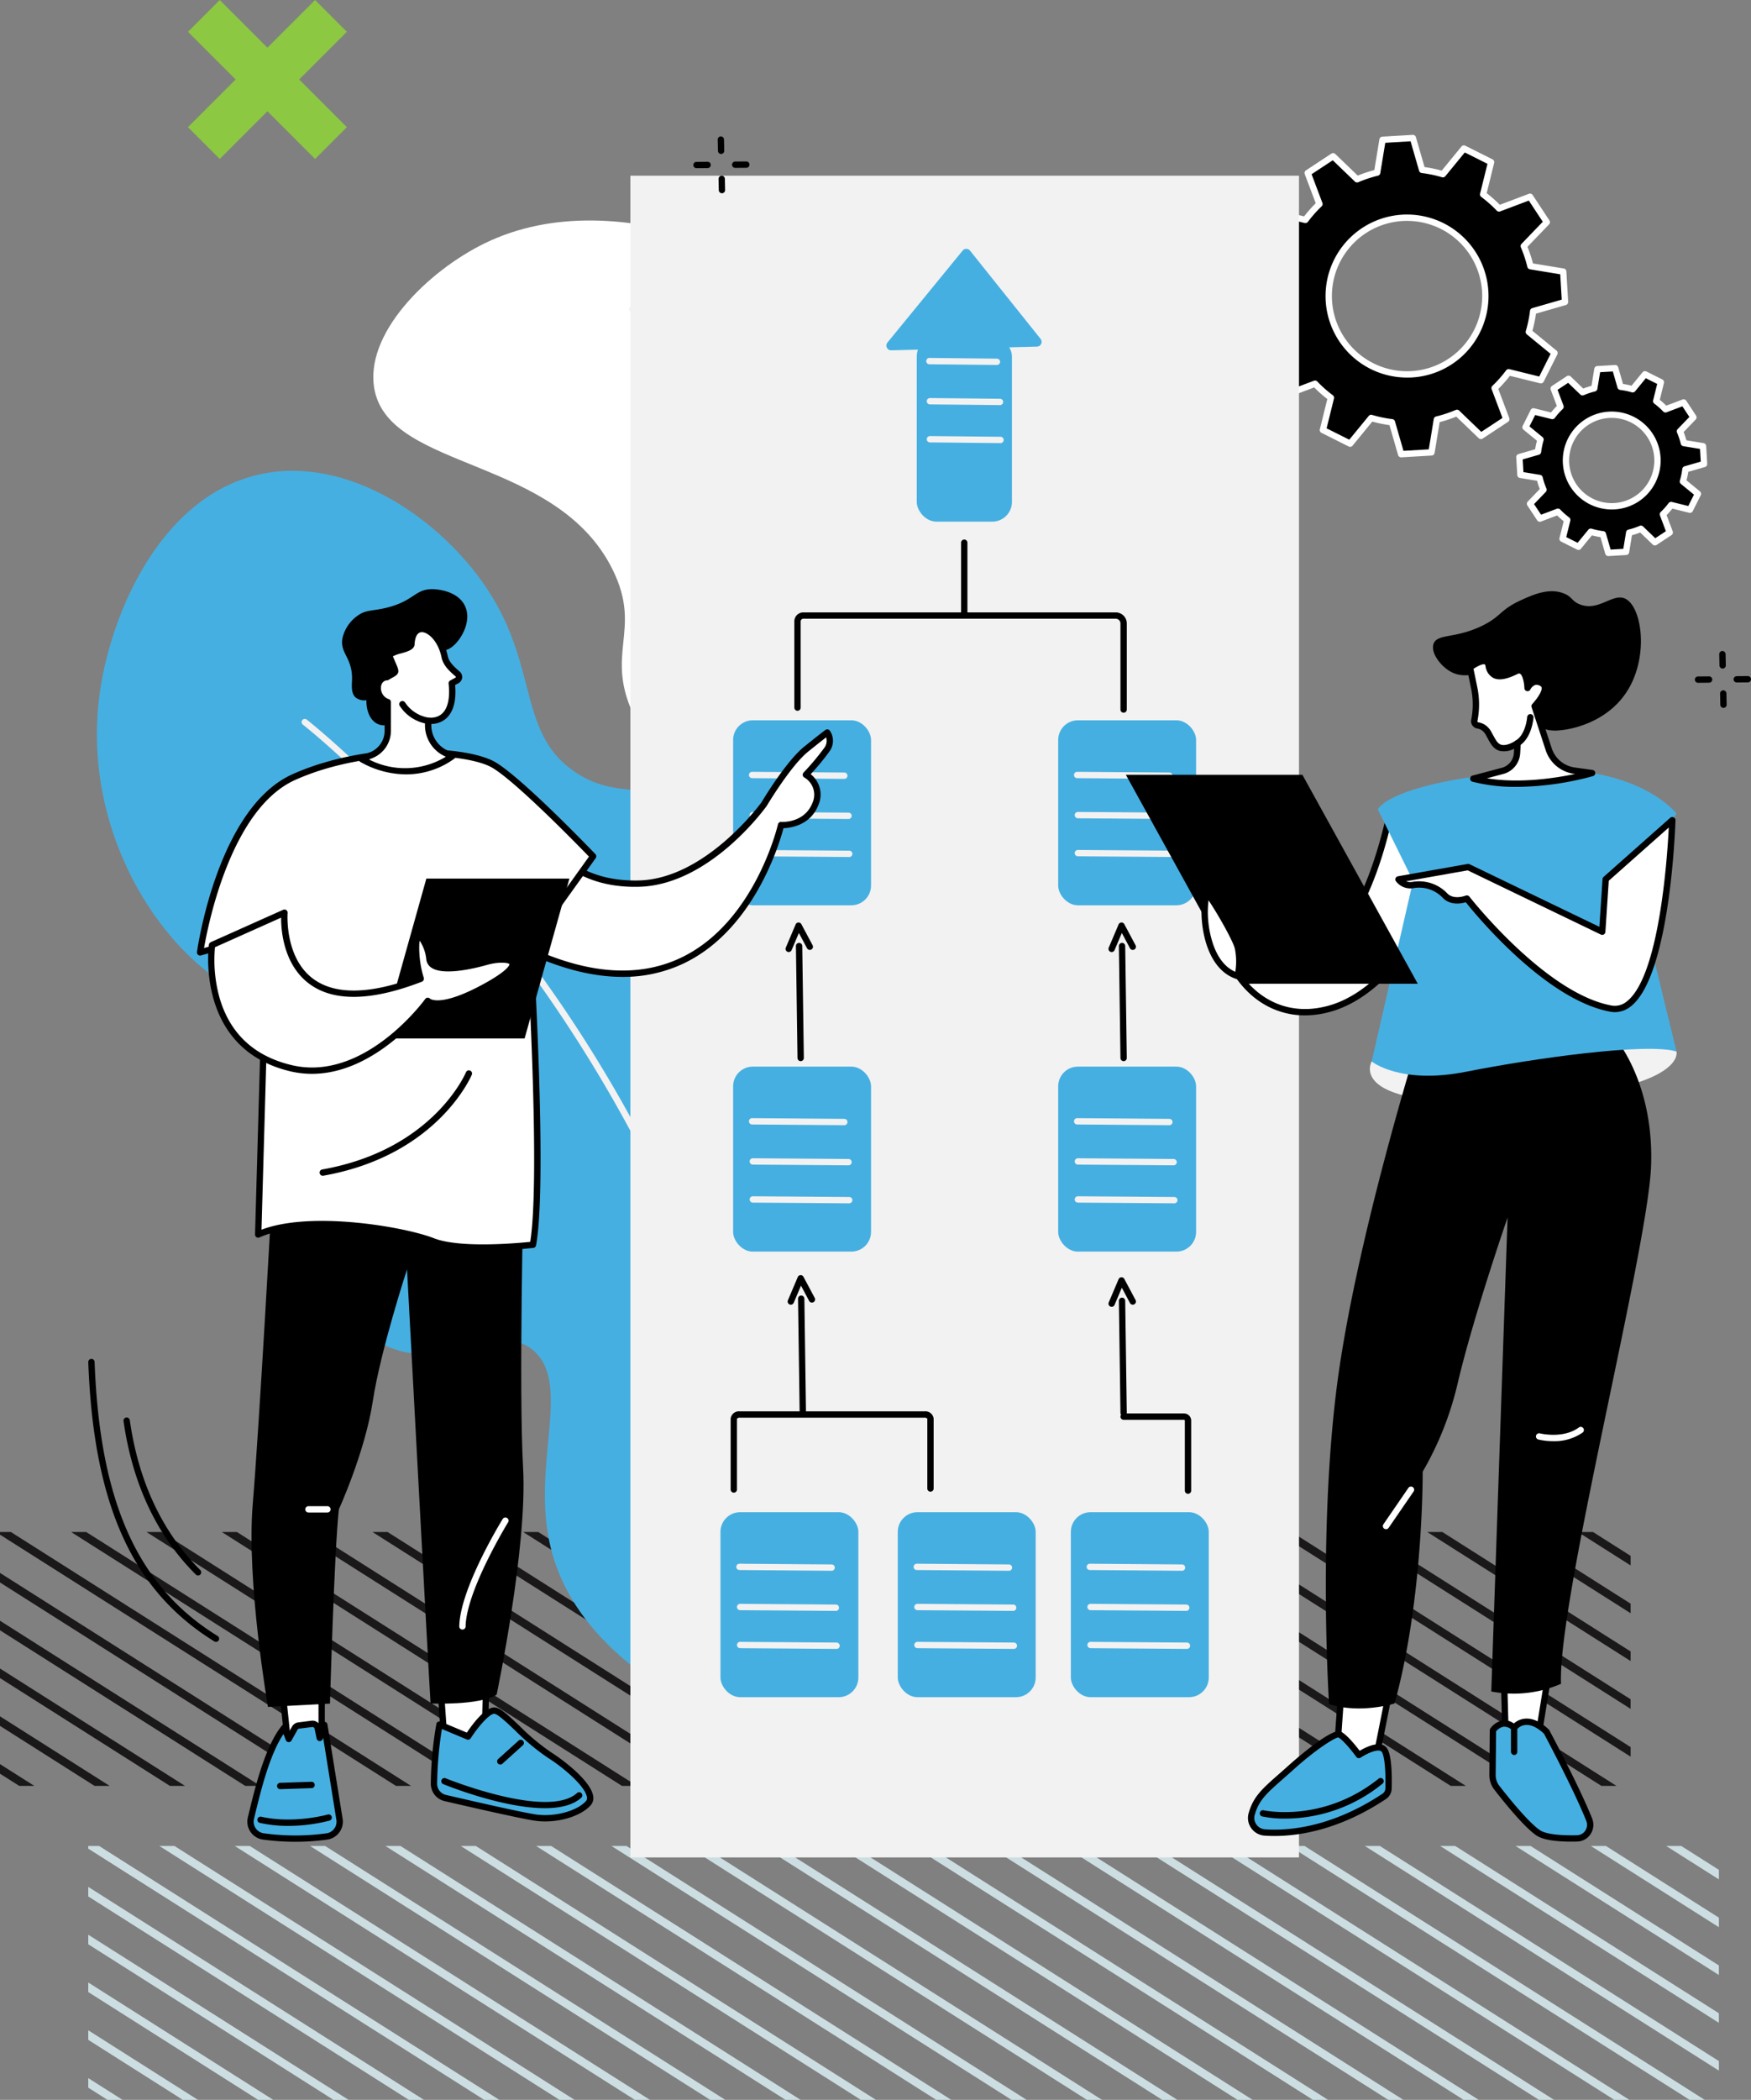 <svg xmlns="http://www.w3.org/2000/svg" width="489.662" height="586.974" viewBox="0 0 489.662 586.974">
  <rect x="0" y="0" width="489.662" height="586.974" fill="#808080" stroke="none"/>
  <g id="Group_752" data-name="Group 752" transform="translate(-235.316 -4703.979)">
    <g id="Group_42" data-name="Group 42" transform="translate(924.316 2254.182)">
      <path id="Path_229" data-name="Path 229" d="M300.308,2878.032h-4.214l14.74,9.348v-2.673Z" transform="translate(-543.834)" fill="#1a1818"/>
      <path id="Path_230" data-name="Path 230" d="M253.274,2878.032H249.06l35.808,22.71v-2.672Z" transform="translate(-517.868)" fill="#1a1818"/>
      <path id="Path_231" data-name="Path 231" d="M206.239,2878.032h-4.214L258.9,2914.1v-2.672Z" transform="translate(-491.902)" fill="#1a1818"/>
      <path id="Path_232" data-name="Path 232" d="M159.2,2878.032h-4.214l77.945,49.435v-2.672Z" transform="translate(-465.936)" fill="#1a1818"/>
      <path id="Path_233" data-name="Path 233" d="M112.17,2878.032h-4.214l99.014,62.8v-2.672Z" transform="translate(-439.97)" fill="#1a1818"/>
      <path id="Path_234" data-name="Path 234" d="M65.136,2878.032H60.922L172.826,2949h4.214Z" transform="translate(-414.004)" fill="#1a1818"/>
      <path id="Path_235" data-name="Path 235" d="M18.1,2878.032H13.888L125.791,2949H130Z" transform="translate(-388.038)" fill="#1a1818"/>
      <path id="Path_236" data-name="Path 236" d="M-28.933,2878.032h-4.214L78.756,2949H82.97Z" transform="translate(-362.072)" fill="#1a1818"/>
      <path id="Path_237" data-name="Path 237" d="M-75.968,2878.032h-4.214L31.722,2949h4.214Z" transform="translate(-336.106)" fill="#1a1818"/>
      <path id="Path_238" data-name="Path 238" d="M-123,2878.032h-4.214L-15.313,2949H-11.1Z" transform="translate(-310.14)" fill="#1a1818"/>
      <path id="Path_239" data-name="Path 239" d="M-170.037,2878.032h-4.214L-62.347,2949h4.214Z" transform="translate(-284.174)" fill="#1a1818"/>
      <path id="Path_240" data-name="Path 240" d="M-217.071,2878.032h-4.214l111.9,70.973h4.214Z" transform="translate(-258.208)" fill="#1a1818"/>
      <path id="Path_241" data-name="Path 241" d="M-264.106,2878.032h-4.214l111.9,70.973h4.214Z" transform="translate(-232.242)" fill="#1a1818"/>
      <path id="Path_242" data-name="Path 242" d="M-311.14,2878.032h-4.213L-203.45,2949h4.213Z" transform="translate(-206.276)" fill="#1a1818"/>
      <path id="Path_243" data-name="Path 243" d="M-358.174,2878.032h-4.214l111.9,70.973h4.214Z" transform="translate(-180.31)" fill="#1a1818"/>
      <path id="Path_244" data-name="Path 244" d="M-405.209,2878.032h-4.214l111.9,70.973h4.214Z" transform="translate(-154.344)" fill="#1a1818"/>
      <path id="Path_245" data-name="Path 245" d="M-452.244,2878.032h-4.214l111.9,70.973h4.214Z" transform="translate(-128.378)" fill="#1a1818"/>
      <path id="Path_246" data-name="Path 246" d="M-499.278,2878.032h-4.214l111.9,70.973h4.214Z" transform="translate(-102.413)" fill="#1a1818"/>
      <path id="Path_247" data-name="Path 247" d="M-546.312,2878.032h-4.214l111.9,70.973h4.214Z" transform="translate(-76.446)" fill="#1a1818"/>
      <path id="Path_248" data-name="Path 248" d="M-593.347,2878.032h-4.214l111.9,70.973h4.214Z" transform="translate(-50.48)" fill="#1a1818"/>
      <path id="Path_249" data-name="Path 249" d="M-640.381,2878.032H-644.6l111.9,70.973h4.214Z" transform="translate(-24.514)" fill="#1a1818"/>
      <path id="Path_250" data-name="Path 250" d="M-685.964,2878.032H-689v.747L-578.275,2949h4.214Z" fill="#1a1818"/>
      <path id="Path_251" data-name="Path 251" d="M-689,2903.564v2.672l89.657,56.863h4.214Z" transform="translate(0 -14.096)" fill="#1a1818"/>
      <path id="Path_252" data-name="Path 252" d="M-689,2933.4v2.672l68.589,43.5h4.214Z" transform="translate(0 -30.564)" fill="#1a1818"/>
      <path id="Path_253" data-name="Path 253" d="M-689,2963.226v2.672l47.52,30.139h4.214Z" transform="translate(0 -47.033)" fill="#1a1818"/>
      <path id="Path_254" data-name="Path 254" d="M-689,2993.057v2.672l26.452,16.777h4.214Z" transform="translate(0 -63.501)" fill="#1a1818"/>
      <path id="Path_255" data-name="Path 255" d="M-689,3022.887v2.673l5.383,3.414h4.214Z" transform="translate(0 -79.969)" fill="#1a1818"/>
    </g>
    <g id="Group_305" data-name="Group 305" transform="translate(949 2341.947)">
      <path id="Path_229-2" data-name="Path 229" d="M300.308,2878.032h-4.214l14.74,9.348v-2.673Z" transform="translate(-543.834)" fill="#ccdee1"/>
      <path id="Path_230-2" data-name="Path 230" d="M253.274,2878.032H249.06l35.808,22.71v-2.672Z" transform="translate(-517.868)" fill="#ccdee1"/>
      <path id="Path_231-2" data-name="Path 231" d="M206.239,2878.032h-4.214L258.9,2914.1v-2.672Z" transform="translate(-491.902)" fill="#ccdee1"/>
      <path id="Path_232-2" data-name="Path 232" d="M159.2,2878.032h-4.214l77.945,49.435v-2.672Z" transform="translate(-465.936)" fill="#ccdee1"/>
      <path id="Path_233-2" data-name="Path 233" d="M112.17,2878.032h-4.214l99.014,62.8v-2.672Z" transform="translate(-439.97)" fill="#ccdee1"/>
      <path id="Path_234-2" data-name="Path 234" d="M65.136,2878.032H60.922L172.826,2949h4.214Z" transform="translate(-414.004)" fill="#ccdee1"/>
      <path id="Path_235-2" data-name="Path 235" d="M18.1,2878.032H13.888L125.791,2949H130Z" transform="translate(-388.038)" fill="#ccdee1"/>
      <path id="Path_236-2" data-name="Path 236" d="M-28.933,2878.032h-4.214L78.756,2949H82.97Z" transform="translate(-362.072)" fill="#ccdee1"/>
      <path id="Path_237-2" data-name="Path 237" d="M-75.968,2878.032h-4.214L31.722,2949h4.214Z" transform="translate(-336.106)" fill="#ccdee1"/>
      <path id="Path_238-2" data-name="Path 238" d="M-123,2878.032h-4.214L-15.313,2949H-11.1Z" transform="translate(-310.14)" fill="#ccdee1"/>
      <path id="Path_239-2" data-name="Path 239" d="M-170.037,2878.032h-4.214L-62.347,2949h4.214Z" transform="translate(-284.174)" fill="#ccdee1"/>
      <path id="Path_240-2" data-name="Path 240" d="M-217.071,2878.032h-4.214l111.9,70.973h4.214Z" transform="translate(-258.208)" fill="#ccdee1"/>
      <path id="Path_241-2" data-name="Path 241" d="M-264.106,2878.032h-4.214l111.9,70.973h4.214Z" transform="translate(-232.242)" fill="#ccdee1"/>
      <path id="Path_242-2" data-name="Path 242" d="M-311.14,2878.032h-4.213L-203.45,2949h4.213Z" transform="translate(-206.276)" fill="#ccdee1"/>
      <path id="Path_243-2" data-name="Path 243" d="M-358.174,2878.032h-4.214l111.9,70.973h4.214Z" transform="translate(-180.31)" fill="#ccdee1"/>
      <path id="Path_244-2" data-name="Path 244" d="M-405.209,2878.032h-4.214l111.9,70.973h4.214Z" transform="translate(-154.344)" fill="#ccdee1"/>
      <path id="Path_245-2" data-name="Path 245" d="M-452.244,2878.032h-4.214l111.9,70.973h4.214Z" transform="translate(-128.378)" fill="#ccdee1"/>
      <path id="Path_246-2" data-name="Path 246" d="M-499.278,2878.032h-4.214l111.9,70.973h4.214Z" transform="translate(-102.413)" fill="#ccdee1"/>
      <path id="Path_247-2" data-name="Path 247" d="M-546.312,2878.032h-4.214l111.9,70.973h4.214Z" transform="translate(-76.446)" fill="#ccdee1"/>
      <path id="Path_248-2" data-name="Path 248" d="M-593.347,2878.032h-4.214l111.9,70.973h4.214Z" transform="translate(-50.48)" fill="#ccdee1"/>
      <path id="Path_249-2" data-name="Path 249" d="M-640.381,2878.032H-644.6l111.9,70.973h4.214Z" transform="translate(-24.514)" fill="#ccdee1"/>
      <path id="Path_250-2" data-name="Path 250" d="M-685.964,2878.032H-689v.747L-578.275,2949h4.214Z" fill="#ccdee1"/>
      <path id="Path_251-2" data-name="Path 251" d="M-689,2903.564v2.672l89.657,56.863h4.214Z" transform="translate(0 -14.096)" fill="#ccdee1"/>
      <path id="Path_252-2" data-name="Path 252" d="M-689,2933.4v2.672l68.589,43.5h4.214Z" transform="translate(0 -30.564)" fill="#ccdee1"/>
      <path id="Path_253-2" data-name="Path 253" d="M-689,2963.226v2.672l47.52,30.139h4.214Z" transform="translate(0 -47.033)" fill="#ccdee1"/>
      <path id="Path_254-2" data-name="Path 254" d="M-689,2993.057v2.672l26.452,16.777h4.214Z" transform="translate(0 -63.501)" fill="#ccdee1"/>
      <path id="Path_255-2" data-name="Path 255" d="M-689,3022.887v2.673l5.383,3.414h4.214Z" transform="translate(0 -79.969)" fill="#ccdee1"/>
    </g>
    <g id="Group_508" data-name="Group 508" transform="translate(287.879 4703.979)">
      <rect id="Rectangle_16" data-name="Rectangle 16" width="12.569" height="50.275" transform="translate(35.55 0) rotate(45)" fill="#8cc841"/>
      <rect id="Rectangle_17" data-name="Rectangle 17" width="12.569" height="50.275" transform="translate(44.437 35.55) rotate(135)" fill="#8cc841"/>
    </g>
    <g id="Bottleneck_analysis" data-name="Bottleneck analysis" transform="translate(-1090.5 4532.82)">
      <g id="Group_702" data-name="Group 702" transform="translate(1352.909 232.795)">
        <g id="Group_700" data-name="Group 700" transform="translate(0 69.969)">
          <path id="Path_1934" data-name="Path 1934" d="M1545.237,724.028c5.117-9.11,38.747-69.923,35.279-109.863-.483-5.557-1.232-14.186-6.629-21.953-10.78-15.514-26.082-7.408-34.822-18.893-11.525-15.147,8.894-37.386.487-76.5-2.016-9.381-5.156-23.989-16.337-33.111-12.483-10.185-22.142-3.05-34.764-11.45-15.738-10.474-10.58-28.131-23.338-49.083-13.44-22.072-43.778-42.9-70.941-32.442-23.685,9.118-35.976,38.563-38.839,59.737-4.231,31.284,10,60.121,27.645,75.473,25.357,22.069,56.428,15.124,57.989,28.011,1.453,12-25.423,18.531-28.052,40.015-1.835,15,8.806,31.955,21.719,38.211,17.9,8.671,32.122-7.1,42.124,1.753,10.488,9.282-.293,30.924,4.323,53.2C1484.886,685.513,1499.713,706.962,1545.237,724.028Z" transform="translate(-1354.581 -367.95)" fill="#46afe1"/>
          <path id="Path_1935" data-name="Path 1935" d="M1587.188,764.913a.885.885,0,0,1-.885-.882c-.331-89.286-36.855-159.85-67.439-203.325-33.14-47.109-66.6-73.415-66.939-73.674a.885.885,0,1,1,1.087-1.4c.337.262,34.009,26.73,67.3,74.053a385.267,385.267,0,0,1,46.385,87.536,338.782,338.782,0,0,1,21.375,116.8.886.886,0,0,1-.883.888Z" transform="translate(-1394.325 -416.091)" fill="#f2f2f2"/>
        </g>
        <g id="Group_701" data-name="Group 701" transform="translate(77.303)">
          <path id="Path_1936" data-name="Path 1936" d="M1633.46,692.343c71.975-98.134,74.534-145.986,60.661-171.755-4.14-7.691-14.545-22.465-18.07-45.566-4.571-29.961,6.875-44.807,10.484-68.4,7.06-46.151-20.391-96.187-56.283-124.188-25.073-19.56-75.707-45.1-113.57-26.638-16.01,7.805-34.047,25.578-30.75,41.2,4.719,22.355,51.074,18.494,66.59,50.13,8.467,17.262-2.82,23.33,6.337,41.588,14.43,28.772,49.172,27.091,52.219,46.272,2.951,18.577-29.209,24.948-29.4,48.11-.214,26.421,39.885,36.9,36.753,61.855-1.866,14.86-16.467,14.205-20.634,31.123-5.07,20.585,13.777,32.794,26.74,66.913C1631.811,662.118,1633.024,679.262,1633.46,692.343Z" transform="translate(-1485.54 -249.416)" fill="#fff"/>
          <path id="Path_1937" data-name="Path 1937" d="M1686.585,699.122a.886.886,0,0,1-.853-1.125c25.164-89.938,28.405-189.451,8.668-266.2-13.618-52.955-36.614-88.256-53.507-108.545-18.305-21.984-33.588-31.569-33.74-31.664a.885.885,0,0,1,.932-1.506c.154.1,15.63,9.79,34.109,31.966,17.03,20.436,40.209,55.989,53.921,109.308,8.927,34.714,13.316,75.982,12.691,119.341a579.686,579.686,0,0,1-21.37,147.773A.885.885,0,0,1,1686.585,699.122Z" transform="translate(-1535.195 -266.026)" fill="#f2f2f2"/>
        </g>
      </g>
      <g id="Group_705" data-name="Group 705" transform="translate(1674.212 208.849)">
        <g id="Group_703" data-name="Group 703" transform="translate(75.612 64.329)">
          <path id="Path_1938" data-name="Path 1938" d="M2076.2,358.9l2.228-4.445-4.2-3.441a20.549,20.549,0,0,0,.7-3.392l5.212-1.5-.294-4.963-5.36-.881a20.939,20.939,0,0,0-1.091-3.283l3.766-3.914-2.736-4.151-5.075,1.915a20.621,20.621,0,0,0-2.594-2.3l1.3-5.271-4.445-2.228-3.442,4.2a20.545,20.545,0,0,0-3.392-.7l-1.5-5.212-4.963.294-.88,5.36a20.913,20.913,0,0,0-3.283,1.091l-3.914-3.767-4.152,2.736,1.915,5.075a20.613,20.613,0,0,0-2.3,2.594l-5.272-1.3-2.227,4.445,4.2,3.441a20.545,20.545,0,0,0-.7,3.392l-5.211,1.5.294,4.964,5.359.88a20.89,20.89,0,0,0,1.091,3.283l-3.766,3.914,2.736,4.151,5.074-1.914a20.586,20.586,0,0,0,2.594,2.3l-1.3,5.272,4.445,2.227,3.442-4.2a20.564,20.564,0,0,0,3.392.7l1.5,5.211,4.963-.293.881-5.36a20.867,20.867,0,0,0,3.283-1.091L2066.4,368l4.151-2.736-1.915-5.074a20.548,20.548,0,0,0,2.3-2.594Zm-27.616-2.3a12.8,12.8,0,1,1,17.177-5.709A12.8,12.8,0,0,1,2048.585,356.594Z" transform="translate(-2027.611 -318.443)"/>
          <path id="Path_1939" data-name="Path 1939" d="M2052.741,371.245a.886.886,0,0,1-.85-.64l-1.343-4.656a21.654,21.654,0,0,1-2.384-.495l-3.074,3.753a.885.885,0,0,1-1.081.23l-4.446-2.227a.886.886,0,0,1-.463-1l1.166-4.709a21.558,21.558,0,0,1-1.823-1.613l-4.535,1.711a.886.886,0,0,1-1.052-.341l-2.736-4.151a.885.885,0,0,1,.1-1.1l3.365-3.5a21.96,21.96,0,0,1-.766-2.305l-4.79-.787a.886.886,0,0,1-.74-.822l-.293-4.963a.885.885,0,0,1,.638-.9l4.656-1.343a21.4,21.4,0,0,1,.5-2.384l-3.753-3.075a.884.884,0,0,1-.23-1.081l2.227-4.445a.884.884,0,0,1,1-.463l4.71,1.165a21.455,21.455,0,0,1,1.613-1.823l-1.711-4.534a.884.884,0,0,1,.341-1.052l4.151-2.736a.885.885,0,0,1,1.1.1l3.5,3.366a22,22,0,0,1,2.305-.766l.786-4.789a.886.886,0,0,1,.822-.74l4.963-.294a.888.888,0,0,1,.9.638l1.344,4.656a21.55,21.55,0,0,1,2.383.5l3.074-3.753a.885.885,0,0,1,1.081-.231l4.445,2.228a.884.884,0,0,1,.463,1l-1.165,4.709a21.472,21.472,0,0,1,1.823,1.613l4.534-1.711a.886.886,0,0,1,1.051.341l2.736,4.152a.883.883,0,0,1-.1,1.1l-3.366,3.5a21.853,21.853,0,0,1,.767,2.306l4.79.786a.885.885,0,0,1,.74.822l.293,4.963a.884.884,0,0,1-.638.9l-4.656,1.344a21.583,21.583,0,0,1-.5,2.383l3.753,3.075a.885.885,0,0,1,.231,1.081l-2.228,4.445a.886.886,0,0,1-1,.463l-4.709-1.166a21.768,21.768,0,0,1-1.613,1.823l1.711,4.534a.886.886,0,0,1-.341,1.052l-4.152,2.736a.885.885,0,0,1-1.1-.1l-3.5-3.366a21.811,21.811,0,0,1-2.305.766l-.786,4.79a.886.886,0,0,1-.822.74l-4.963.293Zm-4.9-7.686a.869.869,0,0,1,.251.037,19.8,19.8,0,0,0,3.247.673.886.886,0,0,1,.746.634l1.308,4.531,3.549-.21.766-4.661a.886.886,0,0,1,.665-.717,20.1,20.1,0,0,0,3.144-1.045.887.887,0,0,1,.962.177l3.4,3.275,2.969-1.957-1.664-4.412a.884.884,0,0,1,.218-.954,19.794,19.794,0,0,0,2.2-2.482.886.886,0,0,1,.922-.33l4.585,1.135,1.593-3.179-3.653-2.993a.887.887,0,0,1-.289-.936,19.822,19.822,0,0,0,.674-3.246.884.884,0,0,1,.633-.746l4.531-1.308-.21-3.55-4.661-.766a.886.886,0,0,1-.717-.665,20.074,20.074,0,0,0-1.045-3.144.886.886,0,0,1,.175-.962l3.277-3.4-1.957-2.969-4.413,1.665a.884.884,0,0,1-.953-.218,19.847,19.847,0,0,0-2.482-2.2.887.887,0,0,1-.33-.922l1.134-4.584-3.179-1.593-2.993,3.653a.885.885,0,0,1-.935.288,19.845,19.845,0,0,0-3.247-.673.885.885,0,0,1-.746-.633l-1.308-4.531-3.55.21-.766,4.661a.886.886,0,0,1-.665.717,20.062,20.062,0,0,0-3.144,1.045.886.886,0,0,1-.962-.176l-3.4-3.276-2.969,1.957,1.665,4.412a.885.885,0,0,1-.218.954,19.739,19.739,0,0,0-2.2,2.483.885.885,0,0,1-.923.329l-4.584-1.134L2030.7,335l3.653,2.993a.885.885,0,0,1,.288.936,19.722,19.722,0,0,0-.673,3.247.886.886,0,0,1-.634.746l-4.53,1.307.209,3.55,4.662.766a.886.886,0,0,1,.717.665,19.993,19.993,0,0,0,1.045,3.144.886.886,0,0,1-.177.962l-3.275,3.4,1.957,2.969,4.412-1.665a.885.885,0,0,1,.953.218,19.851,19.851,0,0,0,2.483,2.2.886.886,0,0,1,.33.922l-1.135,4.584,3.18,1.593,2.992-3.653A.883.883,0,0,1,2047.845,363.56Zm5.837-5.34a13.684,13.684,0,1,1,12.257-7.553A13.594,13.594,0,0,1,2053.682,358.22Zm.041-25.6a11.912,11.912,0,1,0,5.318,1.261A11.928,11.928,0,0,0,2053.723,332.624Z" transform="translate(-2026.996 -317.828)" fill="#fff"/>
        </g>
        <g id="Group_704" data-name="Group 704">
          <path id="Path_1940" data-name="Path 1940" d="M1982.033,278.057l3.812-7.607-7.188-5.889a35.245,35.245,0,0,0,1.2-5.8l8.918-2.574-.5-8.493-9.172-1.506a35.712,35.712,0,0,0-1.868-5.618l6.445-6.7-4.681-7.1-8.684,3.277a35.306,35.306,0,0,0-4.438-3.929l2.232-9.02-7.606-3.811-5.889,7.188a35.3,35.3,0,0,0-5.8-1.2l-2.574-8.917-8.494.5-1.506,9.172a35.7,35.7,0,0,0-5.618,1.867l-6.7-6.445-7.1,4.682,3.276,8.683a35.257,35.257,0,0,0-3.929,4.439l-9.02-2.233-3.812,7.607,7.188,5.889a35.284,35.284,0,0,0-1.2,5.8l-8.917,2.574.5,8.493,9.172,1.506a35.7,35.7,0,0,0,1.867,5.618l-6.445,6.7,4.682,7.1,8.683-3.277a35.288,35.288,0,0,0,4.438,3.929l-2.233,9.02,7.607,3.811,5.889-7.188a35.233,35.233,0,0,0,5.8,1.2l2.574,8.917,8.493-.5,1.506-9.172a35.7,35.7,0,0,0,5.618-1.867l6.7,6.445,7.1-4.682-3.277-8.684a35.174,35.174,0,0,0,3.929-4.438Zm-47.256-3.939a21.9,21.9,0,1,1,29.393-9.77A21.9,21.9,0,0,1,1934.777,274.118Z" transform="translate(-1899.516 -209.463)"/>
          <path id="Path_1941" data-name="Path 1941" d="M1942.327,299a.887.887,0,0,1-.851-.64L1939.065,290a36.193,36.193,0,0,1-4.8-1l-5.52,6.738a.886.886,0,0,1-1.081.23l-7.607-3.811a.885.885,0,0,1-.463-1l2.093-8.455a36.263,36.263,0,0,1-3.67-3.248l-8.139,3.071a.886.886,0,0,1-1.052-.341l-4.682-7.1a.886.886,0,0,1,.1-1.1l6.042-6.278a36.762,36.762,0,0,1-1.543-4.644l-8.6-1.412a.885.885,0,0,1-.74-.822l-.5-8.493a.884.884,0,0,1,.638-.9l8.359-2.412a36.314,36.314,0,0,1,1-4.8l-6.738-5.52a.885.885,0,0,1-.231-1.081l3.811-7.607a.886.886,0,0,1,1-.463l8.455,2.093a36.31,36.31,0,0,1,3.248-3.671l-3.072-8.139a.884.884,0,0,1,.341-1.052l7.1-4.682a.886.886,0,0,1,1.1.1l6.278,6.042a36.748,36.748,0,0,1,4.644-1.543l1.412-8.6a.886.886,0,0,1,.821-.741l8.493-.5a.892.892,0,0,1,.9.638l2.412,8.359a36.335,36.335,0,0,1,4.8,1l5.52-6.737a.885.885,0,0,1,1.081-.23l7.606,3.811a.886.886,0,0,1,.463,1l-2.092,8.455a36.375,36.375,0,0,1,3.669,3.248l8.14-3.071a.886.886,0,0,1,1.052.341l4.682,7.1a.885.885,0,0,1-.1,1.1l-6.042,6.278a36.613,36.613,0,0,1,1.543,4.643l8.6,1.412a.885.885,0,0,1,.74.822l.5,8.493a.884.884,0,0,1-.638.9l-8.359,2.412a36.132,36.132,0,0,1-1,4.8l6.738,5.52a.885.885,0,0,1,.23,1.081l-3.811,7.607a.885.885,0,0,1-1,.463l-8.455-2.093a36.185,36.185,0,0,1-3.248,3.67l3.072,8.14a.885.885,0,0,1-.341,1.052l-7.1,4.682a.885.885,0,0,1-1.1-.1l-6.278-6.042a36.712,36.712,0,0,1-4.644,1.544l-1.411,8.6a.887.887,0,0,1-.822.741l-8.493.5ZM1933.95,287.1a.868.868,0,0,1,.251.037,34.517,34.517,0,0,0,5.658,1.173.886.886,0,0,1,.746.634l2.376,8.237,7.08-.419,1.391-8.474a.887.887,0,0,1,.665-.717,34.915,34.915,0,0,0,5.48-1.821.887.887,0,0,1,.961.177l6.187,5.954,5.922-3.9-3.026-8.021a.885.885,0,0,1,.218-.954,34.492,34.492,0,0,0,3.83-4.327.884.884,0,0,1,.922-.33l8.334,2.062,3.177-6.34-6.641-5.441a.887.887,0,0,1-.288-.936,34.255,34.255,0,0,0,1.174-5.658.886.886,0,0,1,.634-.746l8.237-2.378-.419-7.08-8.474-1.391a.886.886,0,0,1-.717-.665,34.846,34.846,0,0,0-1.82-5.478.885.885,0,0,1,.175-.962l5.955-6.187-3.9-5.922-8.021,3.027a.886.886,0,0,1-.953-.218,34.549,34.549,0,0,0-4.327-3.83.886.886,0,0,1-.33-.922l2.063-8.333-6.341-3.177-5.441,6.641a.885.885,0,0,1-.936.288,34.5,34.5,0,0,0-5.658-1.173.885.885,0,0,1-.746-.633l-2.377-8.237-7.08.419-1.391,8.474a.887.887,0,0,1-.665.717,34.863,34.863,0,0,0-5.478,1.82.886.886,0,0,1-.962-.176l-6.187-5.954-5.922,3.9,3.027,8.021a.886.886,0,0,1-.218.954,34.4,34.4,0,0,0-3.83,4.327.887.887,0,0,1-.923.329l-8.333-2.062-3.178,6.34,6.641,5.441a.885.885,0,0,1,.288.936,34.552,34.552,0,0,0-1.173,5.658.884.884,0,0,1-.633.746l-8.237,2.378.419,7.08,8.473,1.391a.885.885,0,0,1,.717.665,34.948,34.948,0,0,0,1.821,5.478.886.886,0,0,1-.176.962l-5.955,6.187,3.9,5.922,8.021-3.027a.886.886,0,0,1,.954.218,34.4,34.4,0,0,0,4.326,3.83.885.885,0,0,1,.329.922l-2.062,8.333,6.341,3.177,5.441-6.641A.884.884,0,0,1,1933.95,287.1Zm9.988-10.4a22.786,22.786,0,1,1,20.41-12.577A22.65,22.65,0,0,1,1943.938,276.707Zm.071-43.8a21.014,21.014,0,1,0,9.382,2.225A21.041,21.041,0,0,0,1944.009,232.907Z" transform="translate(-1898.901 -208.849)" fill="#fff"/>
        </g>
      </g>
      <g id="Group_721" data-name="Group 721" transform="translate(1502.104 220.271)">
        <rect id="Rectangle_115" data-name="Rectangle 115" width="186.971" height="470.088" transform="translate(0 0)" fill="#f2f2f2"/>
        <g id="Group_720" data-name="Group 720" transform="translate(25.187 20.455)">
          <g id="Group_706" data-name="Group 706" transform="translate(3.542 131.776)">
            <rect id="Rectangle_116" data-name="Rectangle 116" width="38.566" height="51.708" rx="5.501" fill="#46afe1"/>
            <path id="Path_1942" data-name="Path 1942" d="M1690.161,512.467h-.007l-25.775-.2a.886.886,0,0,1-.879-.893.876.876,0,0,1,.892-.878l25.776.2a.885.885,0,0,1-.006,1.771Z" transform="translate(-1659.074 -496.093)" fill="#f2f2f2"/>
            <path id="Path_1943" data-name="Path 1943" d="M1691.478,531.467h-.007l-26.759-.2a.885.885,0,0,1,.006-1.771h.007l26.759.2a.885.885,0,0,1-.006,1.771Z" transform="translate(-1659.21 -503.878)" fill="#f2f2f2"/>
            <path id="Path_1944" data-name="Path 1944" d="M1691.675,549.467h-.007l-26.956-.2a.886.886,0,0,1-.88-.892.874.874,0,0,1,.892-.879l26.957.2a.885.885,0,0,1-.007,1.771Z" transform="translate(-1659.21 -511.253)" fill="#f2f2f2"/>
          </g>
          <g id="Group_707" data-name="Group 707" transform="translate(94.445 131.776)">
            <rect id="Rectangle_117" data-name="Rectangle 117" width="38.566" height="51.708" rx="5.501" fill="#46afe1"/>
            <path id="Path_1945" data-name="Path 1945" d="M1844.161,512.467h-.007l-25.776-.2a.885.885,0,0,1,.007-1.771h.007l25.776.2a.885.885,0,0,1-.007,1.771Z" transform="translate(-1813.074 -496.093)" fill="#f2f2f2"/>
            <path id="Path_1946" data-name="Path 1946" d="M1845.478,531.467h-.006l-26.76-.2a.885.885,0,1,1,.013-1.771l26.76.2a.885.885,0,0,1-.007,1.771Z" transform="translate(-1813.21 -503.878)" fill="#f2f2f2"/>
            <path id="Path_1947" data-name="Path 1947" d="M1845.675,549.467h-.007l-26.956-.2a.886.886,0,0,1-.879-.892.875.875,0,0,1,.892-.879l26.957.2a.885.885,0,0,1-.006,1.771Z" transform="translate(-1813.21 -511.253)" fill="#f2f2f2"/>
          </g>
          <g id="Group_708" data-name="Group 708" transform="translate(3.542 228.582)">
            <rect id="Rectangle_118" data-name="Rectangle 118" width="38.566" height="51.708" rx="5.501" fill="#46afe1"/>
            <path id="Path_1948" data-name="Path 1948" d="M1690.161,676.467h-.007l-25.775-.2a.886.886,0,0,1-.879-.892.87.87,0,0,1,.892-.878l25.776.2a.885.885,0,0,1-.006,1.771Z" transform="translate(-1659.074 -660.093)" fill="#f2f2f2"/>
            <path id="Path_1949" data-name="Path 1949" d="M1691.478,695.467h-.007l-26.759-.2a.885.885,0,0,1,.006-1.771h.007l26.759.2a.885.885,0,0,1-.006,1.771Z" transform="translate(-1659.21 -667.878)" fill="#f2f2f2"/>
            <path id="Path_1950" data-name="Path 1950" d="M1691.675,713.467h-.007l-26.956-.2a.885.885,0,1,1,.012-1.771l26.957.2a.885.885,0,0,1-.007,1.771Z" transform="translate(-1659.21 -675.253)" fill="#f2f2f2"/>
          </g>
          <g id="Group_709" data-name="Group 709" transform="translate(0 353.132)">
            <rect id="Rectangle_119" data-name="Rectangle 119" width="38.566" height="51.708" rx="5.501" fill="#46afe1"/>
            <path id="Path_1951" data-name="Path 1951" d="M1684.161,887.467h-.007l-25.776-.2a.885.885,0,0,1,.013-1.771l25.776.2a.885.885,0,0,1-.006,1.771Z" transform="translate(-1653.074 -871.093)" fill="#f2f2f2"/>
            <path id="Path_1952" data-name="Path 1952" d="M1685.478,906.467h-.007l-26.76-.2a.885.885,0,0,1,.007-1.771h.007l26.759.2a.885.885,0,0,1-.006,1.771Z" transform="translate(-1653.21 -878.878)" fill="#f2f2f2"/>
            <path id="Path_1953" data-name="Path 1953" d="M1685.675,924.467h-.007l-26.956-.2a.885.885,0,0,1,.006-1.771h.006l26.956.2a.885.885,0,0,1-.006,1.771Z" transform="translate(-1653.21 -886.253)" fill="#f2f2f2"/>
          </g>
          <g id="Group_710" data-name="Group 710" transform="translate(97.987 353.132)">
            <rect id="Rectangle_120" data-name="Rectangle 120" width="38.566" height="51.708" rx="5.501" fill="#46afe1"/>
            <path id="Path_1954" data-name="Path 1954" d="M1850.161,887.467h-.007l-25.776-.2a.885.885,0,0,1,.007-1.771h.007l25.776.2a.885.885,0,0,1-.007,1.771Z" transform="translate(-1819.074 -871.093)" fill="#f2f2f2"/>
            <path id="Path_1955" data-name="Path 1955" d="M1851.478,906.467h-.007l-26.76-.2a.885.885,0,1,1,.013-1.771l26.76.2a.885.885,0,0,1-.006,1.771Z" transform="translate(-1819.21 -878.878)" fill="#f2f2f2"/>
            <path id="Path_1956" data-name="Path 1956" d="M1851.675,924.467h-.007l-26.956-.2a.885.885,0,1,1,.013-1.771l26.957.2a.885.885,0,0,1-.006,1.771Z" transform="translate(-1819.21 -886.253)" fill="#f2f2f2"/>
          </g>
          <g id="Group_711" data-name="Group 711" transform="translate(49.584 353.132)">
            <rect id="Rectangle_121" data-name="Rectangle 121" width="38.566" height="51.708" rx="5.501" fill="#46afe1"/>
            <path id="Path_1957" data-name="Path 1957" d="M1768.161,887.467h-.007l-25.775-.2a.886.886,0,0,1-.879-.893.9.9,0,0,1,.892-.878l25.776.2a.885.885,0,0,1-.007,1.771Z" transform="translate(-1737.074 -871.093)" fill="#f2f2f2"/>
            <path id="Path_1958" data-name="Path 1958" d="M1769.478,906.467h-.006l-26.76-.2a.885.885,0,0,1,.006-1.771h.007l26.759.2a.885.885,0,0,1-.006,1.771Z" transform="translate(-1737.21 -878.878)" fill="#f2f2f2"/>
            <path id="Path_1959" data-name="Path 1959" d="M1769.675,924.467h-.006l-26.956-.2a.885.885,0,0,1,.006-1.771h.006l26.957.2a.885.885,0,0,1-.006,1.771Z" transform="translate(-1737.21 -886.253)" fill="#f2f2f2"/>
          </g>
          <g id="Group_712" data-name="Group 712" transform="translate(94.445 228.582)">
            <rect id="Rectangle_122" data-name="Rectangle 122" width="38.566" height="51.708" rx="5.501" fill="#46afe1"/>
            <path id="Path_1960" data-name="Path 1960" d="M1844.161,676.467h-.007l-25.776-.2a.885.885,0,0,1,.007-1.771h.007l25.776.2a.885.885,0,0,1-.007,1.771Z" transform="translate(-1813.074 -660.093)" fill="#f2f2f2"/>
            <path id="Path_1961" data-name="Path 1961" d="M1845.478,695.467h-.006l-26.76-.2a.885.885,0,0,1,.013-1.771l26.76.2a.885.885,0,0,1-.007,1.771Z" transform="translate(-1813.21 -667.878)" fill="#f2f2f2"/>
            <path id="Path_1962" data-name="Path 1962" d="M1845.675,713.467h-.007l-26.956-.2a.885.885,0,1,1,.013-1.771l26.957.2a.885.885,0,0,1-.006,1.771Z" transform="translate(-1813.21 -675.253)" fill="#f2f2f2"/>
          </g>
          <g id="Group_713" data-name="Group 713" transform="translate(2.852 286.867)">
            <path id="Path_1963" data-name="Path 1963" d="M1655.718,836.066a.886.886,0,0,1-.885-.885v-19.8a2.323,2.323,0,0,1,2.565-2.041h51.636a2.323,2.323,0,0,1,2.565,2.041v19.528a.885.885,0,1,1-1.771,0V815.381a1.061,1.061,0,0,0-.794-.27H1657.4a.974.974,0,0,0-.8.292l0,19.778A.885.885,0,0,1,1655.718,836.066Z" transform="translate(-1654.833 -775.263)"/>
            <path id="Path_1964" data-name="Path 1964" d="M1688.078,791.555a.886.886,0,0,1-.885-.873l-.443-31.285a.886.886,0,0,1,.873-.9.9.9,0,0,1,.9.873l.443,31.285a.886.886,0,0,1-.873.9Z" transform="translate(-1667.91 -752.794)"/>
            <path id="Path_1965" data-name="Path 1965" d="M1682.719,757.1a.887.887,0,0,1-.815-1.231l2.754-6.493a.884.884,0,0,1,.776-.539.894.894,0,0,1,.82.468l3.148,5.9a.885.885,0,1,1-1.562.833l-2.276-4.267-2.03,4.787A.886.886,0,0,1,1682.719,757.1Z" transform="translate(-1665.895 -748.834)"/>
          </g>
          <g id="Group_714" data-name="Group 714" transform="translate(108.512 287.457)">
            <path id="Path_1966" data-name="Path 1966" d="M1858.389,836.794a.885.885,0,0,1-.885-.885V816.381c0-.154-.093-.27-.176-.27h-16.942a.885.885,0,0,1,0-1.771h16.942a2,2,0,0,1,1.947,2.041v19.528A.885.885,0,0,1,1858.389,836.794Z" transform="translate(-1836.154 -776.263)"/>
            <path id="Path_1967" data-name="Path 1967" d="M1840.078,792.556a.886.886,0,0,1-.885-.873l-.443-31.285a.885.885,0,0,1,.873-.9h.012a.886.886,0,0,1,.885.873l.443,31.285a.885.885,0,0,1-.873.9Z" transform="translate(-1835.847 -753.794)"/>
            <path id="Path_1968" data-name="Path 1968" d="M1834.718,758.1a.886.886,0,0,1-.815-1.232l2.755-6.493a.885.885,0,0,1,.776-.538.867.867,0,0,1,.82.468l3.148,5.9a.885.885,0,1,1-1.562.833l-2.276-4.267-2.031,4.787A.887.887,0,0,1,1834.718,758.1Z" transform="translate(-1833.833 -749.833)"/>
          </g>
          <g id="Group_715" data-name="Group 715" transform="translate(108.512 188.289)">
            <path id="Path_1969" data-name="Path 1969" d="M1840.078,624.556a.886.886,0,0,1-.885-.873l-.443-31.285a.886.886,0,0,1,.873-.9h.012a.886.886,0,0,1,.885.873l.443,31.285a.885.885,0,0,1-.873.9Z" transform="translate(-1835.847 -585.794)"/>
            <path id="Path_1970" data-name="Path 1970" d="M1834.718,590.1a.887.887,0,0,1-.815-1.232l2.755-6.493a.885.885,0,0,1,.776-.538.869.869,0,0,1,.82.468l3.148,5.9a.885.885,0,1,1-1.562.833l-2.276-4.267-2.031,4.787A.887.887,0,0,1,1834.718,590.1Z" transform="translate(-1833.833 -581.833)"/>
          </g>
          <g id="Group_716" data-name="Group 716" transform="translate(18.199 188.289)">
            <path id="Path_1971" data-name="Path 1971" d="M1687.078,624.556a.886.886,0,0,1-.885-.873l-.443-31.285a.886.886,0,0,1,.873-.9h.013a.886.886,0,0,1,.885.873l.443,31.285a.886.886,0,0,1-.873.9Z" transform="translate(-1682.847 -585.794)"/>
            <path id="Path_1972" data-name="Path 1972" d="M1681.718,590.1a.886.886,0,0,1-.815-1.231l2.754-6.493a.884.884,0,0,1,.776-.539.9.9,0,0,1,.821.467l3.148,5.9a.885.885,0,1,1-1.562.833l-2.276-4.267-2.031,4.787A.886.886,0,0,1,1681.718,590.1Z" transform="translate(-1680.833 -581.834)"/>
          </g>
          <g id="Group_717" data-name="Group 717" transform="translate(20.659 81.251)">
            <path id="Path_1973" data-name="Path 1973" d="M1777.084,463.037a.886.886,0,0,1-.885-.885V438.1a1.316,1.316,0,0,0-1.3-1.328h-87.41a.729.729,0,0,0-.717.738v24.1a.885.885,0,1,1-1.771,0v-24.1a2.5,2.5,0,0,1,2.488-2.509h87.41a3.089,3.089,0,0,1,3.071,3.1v24.054A.886.886,0,0,1,1777.084,463.037Z" transform="translate(-1685 -414.635)"/>
            <path id="Path_1974" data-name="Path 1974" d="M1764.885,422.34a.886.886,0,0,1-.885-.885v-20.07a.885.885,0,0,1,1.771,0v20.07A.886.886,0,0,1,1764.885,422.34Z" transform="translate(-1717.368 -400.5)"/>
          </g>
          <g id="Group_719" data-name="Group 719" transform="translate(46.396)">
            <g id="Group_718" data-name="Group 718">
              <rect id="Rectangle_123" data-name="Rectangle 123" width="26.615" height="51.708" rx="5.501" transform="translate(8.499 24.539)" fill="#46afe1"/>
              <path id="Path_1975" data-name="Path 1975" d="M1728.9,289.039l21.026-25.7a1.331,1.331,0,0,1,2.07.011l19.728,24.66a1.331,1.331,0,0,1-1.005,2.162l-40.754,1.038A1.331,1.331,0,0,1,1728.9,289.039Z" transform="translate(-1728.601 -262.852)" fill="#46afe1"/>
            </g>
            <path id="Path_1976" data-name="Path 1976" d="M1767.25,316.467h-.01l-18.865-.2a.885.885,0,0,1,.009-1.771h.01l18.865.2a.885.885,0,0,1-.009,1.771Z" transform="translate(-1736.344 -284.013)" fill="#f2f2f2"/>
            <path id="Path_1977" data-name="Path 1977" d="M1768.214,335.467h-.009l-19.585-.2a.885.885,0,0,1,.018-1.771l19.585.2a.885.885,0,0,1-.009,1.771Z" transform="translate(-1736.444 -291.798)" fill="#f2f2f2"/>
            <path id="Path_1978" data-name="Path 1978" d="M1768.358,353.467h-.009l-19.729-.2a.885.885,0,0,1,.018-1.771l19.729.2a.885.885,0,0,1-.009,1.771Z" transform="translate(-1736.444 -299.172)" fill="#f2f2f2"/>
          </g>
        </g>
      </g>
      <g id="Group_735" data-name="Group 735" transform="translate(1640.66 336.423)">
        <path id="Path_1979" data-name="Path 1979" d="M2043.406,634.6s3.235,11.092-45.04,13.792-40.2-11.013-40.2-11.013l50.68-14.765Z" transform="translate(-1889.424 -505.951)" fill="#f2f2f2"/>
        <g id="Group_726" data-name="Group 726" transform="translate(34.143 123.838)">
          <g id="Group_722" data-name="Group 722" transform="translate(70.683 176.974)">
            <path id="Path_1980" data-name="Path 1980" d="M2021.146,936.944l.613,22.78,8.045.87,3.981-24.515Z" transform="translate(-2020.261 -935.194)" fill="#fff"/>
            <path id="Path_1981" data-name="Path 1981" d="M2029.19,960.865a.9.9,0,0,1-.1-.005l-8.046-.87a.885.885,0,0,1-.789-.857l-.613-22.78a.885.885,0,0,1,.824-.907l12.639-.865a.885.885,0,0,1,.934,1.025l-3.981,24.514A.886.886,0,0,1,2029.19,960.865Zm-7.183-2.552,6.442.7,3.668-22.585-10.677.731Z" transform="translate(-2019.646 -934.58)"/>
          </g>
          <g id="Group_723" data-name="Group 723" transform="translate(23.744 185.318)">
            <path id="Path_1982" data-name="Path 1982" d="M1942.912,950.215l-1.284,18.144,10.632.87,3.8-19.014Z" transform="translate(-1940.743 -949.33)" fill="#fff"/>
            <path id="Path_1983" data-name="Path 1983" d="M1951.647,969.5l-.073,0-10.633-.87a.885.885,0,0,1-.811-.945l1.284-18.144a.885.885,0,0,1,.883-.823h13.144a.885.885,0,0,1,.868,1.058l-3.8,19.014A.884.884,0,0,1,1951.647,969.5Zm-9.688-2.566,8.974.734,3.429-17.181h-11.24Z" transform="translate(-1940.128 -948.715)"/>
          </g>
          <g id="Group_724" data-name="Group 724" transform="translate(0 194.805)">
            <path id="Path_1984" data-name="Path 1984" d="M1938.62,983.61a2.733,2.733,0,0,0,1.21-2.2c.069-2.662.079-8.333-1-10.464-1.425-2.827-7.3,1.113-7.3,1.113s-3.44-4.768-5.455-5.771c-1.042-.519-7.144,3.543-13.294,9.079-6.74,6.068-9.783,8-11.236,13.234a4.076,4.076,0,0,0,3.662,5.106C1911.4,994.148,1923.892,993.408,1938.62,983.61Z" transform="translate(-1900.516 -965.383)" fill="#46afe1"/>
            <path id="Path_1985" data-name="Path 1985" d="M1907.318,994.09c-1.034,0-1.965-.038-2.787-.1a4.979,4.979,0,0,1-3.726-2.11,4.862,4.862,0,0,1-.726-4.116c1.294-4.659,3.729-6.8,8.58-11.068.886-.779,1.855-1.632,2.916-2.587.117-.105,11.713-10.5,14.281-9.214,1.741.867,4.215,3.965,5.285,5.379,1.337-.792,4.157-2.241,6.14-1.723a2.637,2.637,0,0,1,1.73,1.4c1.079,2.141,1.188,7.1,1.09,10.885a3.616,3.616,0,0,1-1.6,2.917C1925.495,992.4,1914.171,994.09,1907.318,994.09Zm17.849-27.554c-1.061.13-6.059,3.179-12.406,8.892-1.067.96-2.041,1.817-2.932,2.6-4.731,4.161-6.89,6.061-8.043,10.212a3.1,3.1,0,0,0,.467,2.621,3.216,3.216,0,0,0,2.405,1.364c6.032.432,18.332-.286,32.857-9.949a1.842,1.842,0,0,0,.815-1.489c.128-4.915-.209-8.67-.9-10.042a.865.865,0,0,0-.6-.479c-1.324-.348-4.029,1-5.422,1.93a.886.886,0,0,1-1.211-.218C1929.3,970.73,1926.676,967.376,1925.167,966.536Z" transform="translate(-1899.903 -964.788)"/>
          </g>
          <path id="Path_1986" data-name="Path 1986" d="M1912.674,998.327a30.849,30.849,0,0,1-6.53-.607.886.886,0,0,1,.4-1.725c.164.038,16.542,3.645,32.154-8.813a.886.886,0,1,1,1.105,1.384A43.249,43.249,0,0,1,1912.674,998.327Z" transform="translate(-1902.18 -779.079)"/>
          <g id="Group_725" data-name="Group 725" transform="translate(67.504 191.29)">
            <path id="Path_1987" data-name="Path 1987" d="M2015.761,975.2l.118-12.472s2.5-3.783,5.929-.708c0,0,3.17-4.445,9.054,1.1,0,0,8.28,15.434,11.945,24.614a3.794,3.794,0,0,1-3.417,5.212c-3.8.089-8.714-.116-10.855-1.563-3.345-2.261-9.072-9.393-11.569-12.605A5.73,5.73,0,0,1,2015.761,975.2Z" transform="translate(-2014.876 -959.449)" fill="#46afe1"/>
            <path id="Path_1988" data-name="Path 1988" d="M2037.258,993.232c-4.827,0-8.13-.581-9.832-1.733-3.354-2.267-8.815-8.99-11.773-12.8a6.65,6.65,0,0,1-1.391-4.125h0l.117-12.472a.886.886,0,0,1,.147-.48,5.464,5.464,0,0,1,3.467-2.278,4.375,4.375,0,0,1,3.118.861,5.39,5.39,0,0,1,3.05-1.35c2.115-.205,4.362.8,6.694,3a.884.884,0,0,1,.174.226c.083.155,8.346,15.583,11.988,24.7a4.706,4.706,0,0,1-.442,4.335,4.6,4.6,0,0,1-3.778,2.091C2038.268,993.226,2037.754,993.232,2037.258,993.232Zm-21.225-18.637a4.866,4.866,0,0,0,1.018,3.022c2.329,3,8.1,10.206,11.366,12.415,1.524,1.03,5.2,1.531,10.338,1.411a2.851,2.851,0,0,0,2.341-1.3,2.9,2.9,0,0,0,.276-2.7c-3.429-8.587-11.031-22.888-11.835-24.395-1.891-1.751-3.626-2.57-5.173-2.43a3.593,3.593,0,0,0-2.452,1.306.891.891,0,0,1-1.308.14,3.048,3.048,0,0,0-2.385-.961,3.507,3.507,0,0,0-2.072,1.31Z" transform="translate(-2014.261 -958.834)"/>
          </g>
          <rect id="Rectangle_124" data-name="Rectangle 124" width="1.771" height="8.494" rx="0.885" transform="translate(73.55 192.978)"/>
          <path id="Path_1989" data-name="Path 1989" d="M1937.7,822s-3.033-45.8,1.944-87,23.494-100.026,23.494-100.026,19.921-.9,34.422,1.045,20.239-.056,20.239-.056,10.826,12.395,9.942,35.7-26.144,121.6-25.187,144.671a33.088,33.088,0,0,1-19.5,2.147l4.56-132.475s-9.437,27.272-13.866,45.954a89.443,89.443,0,0,1-9.875,25.084s.266,35.406-7.86,64.792C1956.015,821.837,1946.416,824.84,1937.7,822Z" transform="translate(-1915.013 -634.768)"/>
          <path id="Path_1990" data-name="Path 1990" d="M1964.7,860.909a.886.886,0,0,1-.729-1.387l6.956-10.123a.886.886,0,1,1,1.46,1l-6.956,10.123A.886.886,0,0,1,1964.7,860.909Z" transform="translate(-1926.09 -722.549)" fill="#fff"/>
          <path id="Path_1991" data-name="Path 1991" d="M2041.2,824.678a18.406,18.406,0,0,1-4.193-.464.885.885,0,0,1,.436-1.716c.065.016,6.519,1.6,10.908-1.662a.886.886,0,0,1,1.056,1.422A13.726,13.726,0,0,1,2041.2,824.678Z" transform="translate(-1955.802 -710.932)" fill="#fff"/>
        </g>
        <g id="Group_732" data-name="Group 732" transform="translate(0 49.916)">
          <g id="Group_727" data-name="Group 727" transform="translate(25.346 11.901)">
            <path id="Path_1992" data-name="Path 1992" d="M1946.719,554.893s-11.173,25.134-29.392,30.267-30.908-10.38-30.827-26.4l6.193-2.054s6.355,16.413,20.531,12.143,20.754-37.657,20.754-37.657Z" transform="translate(-1885.615 -530.312)" fill="#fff"/>
            <path id="Path_1993" data-name="Path 1993" d="M1909.713,586.445a22.39,22.39,0,0,1-13.719-4.665c-6.828-5.2-11.041-14.254-10.993-23.634a.885.885,0,0,1,.607-.836l6.193-2.054a.887.887,0,0,1,1.1.52c.247.639,6.231,15.6,19.45,11.616,13.5-4.068,20.076-36.652,20.14-36.98a.886.886,0,0,1,1.649-.249l12.742,23.7a.886.886,0,0,1,.03.779c-.464,1.042-11.555,25.573-29.961,30.76A26.633,26.633,0,0,1,1909.713,586.445Zm-22.938-27.657c.142,8.607,4.049,16.831,10.292,21.583,3.845,2.927,10.333,5.88,19.406,3.323,16.391-4.618,27.14-26.209,28.643-29.385l-11.4-21.2c-1.814,7.816-8.422,32.231-20.852,35.975a16.688,16.688,0,0,1-4.827.746c-9.827,0-15.111-9.783-16.445-12.643Z" transform="translate(-1885 -529.697)"/>
          </g>
          <path id="Path_1994" data-name="Path 1994" d="M2043.763,521.766s-11.2-14.621-42.854-11.89c-37.795,3.262-40.676,10.729-40.676,10.729L1970.1,540.6l-11.578,50.454s7.91,6.552,26.441,2.873,50.377-8.193,58.8-5.651l-11.739-48.144Z" transform="translate(-1889.777 -509.536)" fill="#46afe1"/>
          <g id="Group_729" data-name="Group 729" transform="translate(0 1.388)">
            <g id="Group_728" data-name="Group 728">
              <path id="Path_1995" data-name="Path 1995" d="M1874.846,570.206h48.692L1891.6,512.387h-48.693Z" transform="translate(-1842.408 -512.092)"/>
              <path id="Path_1996" data-name="Path 1996" d="M1923.692,570.3h-49.367l-32.264-58.409h49.367Zm-49.019-.59h48.018l-31.61-57.229h-48.018Z" transform="translate(-1842.061 -511.887)"/>
            </g>
          </g>
          <g id="Group_730" data-name="Group 730" transform="translate(21.137 33.966)">
            <path id="Path_1997" data-name="Path 1997" d="M1888.666,591.4s.915-4.794,0-7.994-6.588-12.712-8.21-14.7S1877.459,587.974,1888.666,591.4Z" transform="translate(-1878.485 -567.692)" fill="#fff"/>
            <path id="Path_1998" data-name="Path 1998" d="M1888.051,591.676a.888.888,0,0,1-.259-.039c-6.969-2.133-9.687-10.772-9.907-18.145-.064-2.156.028-5.848,1.368-6.347a1.113,1.113,0,0,1,1.274.39c1.728,2.12,7.446,11.773,8.376,15.019.962,3.363.057,8.2.018,8.4a.887.887,0,0,1-.87.72Zm-8.2-22.075a28.081,28.081,0,0,0,1.364,12.5c1.362,3.787,3.421,6.3,6.127,7.482a18.168,18.168,0,0,0-.141-6.545C1886.436,580.372,1881.983,572.7,1879.85,569.6Z" transform="translate(-1877.87 -567.078)"/>
          </g>
          <g id="Group_731" data-name="Group 731" transform="translate(75.356 13.192)">
            <path id="Path_1999" data-name="Path 1999" d="M2028.2,564.566,1990.7,546.5l-19.48,3.447a4.17,4.17,0,0,0,4.131,1.555,9.964,9.964,0,0,1,8.77,2.869c2.318,2.551,6.228.928,6.228.928s21.206,27.246,40.248,30.761c15.48,2.857,17.185-52.672,17.185-52.672L2029.162,549.9Z" transform="translate(-1970.337 -532.5)" fill="#fff"/>
            <path id="Path_2000" data-name="Path 2000" d="M2031.128,586.435a7.158,7.158,0,0,1-1.3-.122C2011.867,583,1992.5,559.56,1989.43,555.72c-1.342.393-4.457.96-6.576-1.371a9.073,9.073,0,0,0-7.964-2.592,5.047,5.047,0,0,1-5.016-1.933.886.886,0,0,1,.58-1.366l19.481-3.447a.886.886,0,0,1,.539.074l36.311,17.5.88-13.357a.883.883,0,0,1,.3-.6l18.623-16.514a.885.885,0,0,1,1.472.689c-.054,1.756-1.445,43.109-12.364,51.918A7.16,7.16,0,0,1,2031.128,586.435ZM1989.736,553.8a.887.887,0,0,1,.7.341c.21.27,21.22,27.022,39.71,30.434a5.24,5.24,0,0,0,4.433-1.234c8.96-7.228,11.182-39.916,11.615-48.518l-16.787,14.887-.943,14.3a.886.886,0,0,1-1.268.74L1989.962,546.8l-17.233,3.05a3.5,3.5,0,0,0,1.862.158,10.907,10.907,0,0,1,9.574,3.146c1.863,2.051,5.2.718,5.236.7A.877.877,0,0,1,1989.736,553.8Z" transform="translate(-1969.722 -531.885)"/>
          </g>
        </g>
        <g id="Group_734" data-name="Group 734" transform="translate(85.887 0)">
          <path id="Path_2001" data-name="Path 2001" d="M2016.538,462.561a10.433,10.433,0,0,0,6.4,1.3c2.672-.172,13.867-1.97,19.5-11.924,5.518-9.746,3.371-23.191-1.381-24.995-3.412-1.3-7.287,3.744-12.447,1.7-2.286-.9-2.052-2.1-4.48-3.058-4.09-1.613-8.479.31-11.827,1.832-6.113,2.777-5.518,4.5-10.852,7.142-7.6,3.758-12.724,2.2-13.735,5.125-.805,2.334,1.616,5.745,4.258,7.454,5.467,3.537,10.2-1.485,14.555,1.928,2.706,2.12,3.17,5.731,7.755,11.444A8.787,8.787,0,0,0,2016.538,462.561Z" transform="translate(-1987.562 -424.973)"/>
          <g id="Group_733" data-name="Group 733" transform="translate(9.453 18.618)">
            <path id="Path_2002" data-name="Path 2002" d="M2018.235,483.831c.061-.877.115-1.847.149-2.856-1.651,1.141-3.526,1.675-4.784,1.3-1.551-.458-2.129-1.9-3.078-3.574a5.173,5.173,0,0,0-1.748-2.119,4.142,4.142,0,0,0-1.515-.562,1.208,1.208,0,0,1-.994-1.247l.07-.372a22.839,22.839,0,0,0-.071-8.855l-1.187-5.764c2.867-1.928,4.056-1.965,4.592-1.561.2.149.456.219.637,1.106.877,4.283,4.621,3.009,7.664,1.524s3.211,4.719,3.211,4.719,1.434-3.01,4.138-1.255c1.938,1.258-.583,4.556-2.168,6.324l3.957,12.072a8.747,8.747,0,0,0,7.116,5.94l5,.691s-18.4,5.465-33.216,1.561l8.192-2.182A5.45,5.45,0,0,0,2018.235,483.831Z" transform="translate(-2004.192 -457.131)" fill="#fff"/>
            <path id="Path_2003" data-name="Path 2003" d="M2017.507,492.593a48.828,48.828,0,0,1-12.337-1.447.885.885,0,0,1,0-1.712l8.192-2.182a4.567,4.567,0,0,0,3.378-4.1c.028-.413.053-.822.075-1.225a6,6,0,0,1-4.078.582c-1.684-.5-2.431-1.863-3.222-3.308q-.18-.33-.376-.678l-.11-.2a3.94,3.94,0,0,0-1.337-1.608,3.261,3.261,0,0,0-1.193-.441,2.093,2.093,0,0,1-1.731-2.157,1.046,1.046,0,0,1,.015-.126l.07-.372a21.842,21.842,0,0,0-.068-8.512l-1.188-5.764a.885.885,0,0,1,.373-.913c2.8-1.882,4.532-2.355,5.62-1.533a2.249,2.249,0,0,1,.971,1.636,2.627,2.627,0,0,0,1.22,2.009c1.306.642,3.586-.322,5.188-1.1a2.424,2.424,0,0,1,2.434.007c1.063.644,1.576,2.133,1.822,3.414a3.365,3.365,0,0,1,1.007-.48,3.531,3.531,0,0,1,2.956.576,2.335,2.335,0,0,1,1.083,1.692c.184,1.39-.736,3.266-2.734,5.58l3.8,11.591a7.908,7.908,0,0,0,6.4,5.339l5,.691a.885.885,0,0,1,.13,1.726A83.371,83.371,0,0,1,2017.507,492.593Zm-8.294-2.4c9.161,1.481,19.076-.044,24.659-1.221l-.383-.053a9.691,9.691,0,0,1-7.836-6.542l-3.958-12.071a.889.889,0,0,1,.182-.867c2.081-2.321,2.727-3.872,2.637-4.551a.569.569,0,0,0-.291-.439,1.836,1.836,0,0,0-1.5-.359,2.573,2.573,0,0,0-1.356,1.257.886.886,0,0,1-1.682-.361c-.038-1.351-.446-3.563-1.2-4.018-.073-.044-.265-.161-.74.071-2.1,1.025-4.766,2.077-6.748,1.1a4.305,4.305,0,0,1-2.172-3.244,1.326,1.326,0,0,0-.15-.471l-.043-.028c-.038-.025-.074-.051-.109-.077-.007,0-.615-.3-3.071,1.264l1.066,5.174a23.615,23.615,0,0,1,.074,9.2l-.055.29a.318.318,0,0,0,.256.291,5.013,5.013,0,0,1,1.836.684,5.589,5.589,0,0,1,1.944,2.247l.1.186q.2.359.39.7c.758,1.385,1.233,2.182,2.17,2.46.975.287,2.592-.189,4.031-1.182a.885.885,0,0,1,1.388.758c-.031.921-.082,1.893-.151,2.887h0a6.337,6.337,0,0,1-4.689,5.687Zm8.408-6.975h0Z" transform="translate(-2003.577 -456.514)"/>
          </g>
          <path id="Path_2004" data-name="Path 2004" d="M2027.007,492.161a.885.885,0,0,1-.461-1.642c2.781-1.694,3.15-6.488,3.154-6.537a.885.885,0,0,1,1.766.125c-.017.234-.447,5.759-4,7.924A.88.88,0,0,1,2027.007,492.161Z" transform="translate(-2003.36 -448.813)"/>
        </g>
      </g>
      <g id="Group_747" data-name="Group 747" transform="translate(1380.9 335.84)">
        <g id="Group_740" data-name="Group 740" transform="translate(14.08 167.911)">
          <g id="Group_736" data-name="Group 736" transform="translate(9.116 139.452)">
            <path id="Path_2005" data-name="Path 2005" d="M1442.8,947.659l1.449,13.809,9.337,1.094V946.189Z" transform="translate(-1441.91 -945.304)" fill="#fff"/>
            <path id="Path_2006" data-name="Path 2006" d="M1452.967,962.833a.838.838,0,0,1-.1-.006l-9.337-1.094a.886.886,0,0,1-.777-.787l-1.449-13.809a.885.885,0,0,1,.761-.97l10.786-1.47a.885.885,0,0,1,1,.877v16.373a.885.885,0,0,1-.885.885Zm-8.53-2.777,7.645.9V946.589l-8.93,1.217Z" transform="translate(-1441.295 -944.689)"/>
          </g>
          <g id="Group_737" data-name="Group 737" transform="translate(0 148.376)">
            <path id="Path_2007" data-name="Path 2007" d="M1448.723,992.8a65.2,65.2,0,0,1-17.762-.008,4.173,4.173,0,0,1-3.49-5.127c1.649-6.7,4.491-19.42,9.368-25.313l1.212,3.2,1.673-3.01a1.482,1.482,0,0,1,1.109-.75l3.666-.465a1.481,1.481,0,0,1,1.636,1.165l.583,2.773,1.278-3.64,4.264,26.5A4.164,4.164,0,0,1,1448.723,992.8Z" transform="translate(-1426.466 -960.423)" fill="#46afe1"/>
            <path id="Path_2008" data-name="Path 2008" d="M1439.283,993.671a66.1,66.1,0,0,1-9.056-.62,5.058,5.058,0,0,1-4.228-6.216l.353-1.444c1.69-6.946,4.518-18.571,9.193-24.221a.885.885,0,0,1,1.51.25l.536,1.414.747-1.344a2.376,2.376,0,0,1,1.771-1.2l3.666-.464a2.384,2.384,0,0,1,2.533,1.569l.241-.686a.885.885,0,0,1,1.709.153l4.264,26.5a5.069,5.069,0,0,1-4.288,5.691A64.715,64.715,0,0,1,1439.283,993.671Zm8.828-1.49h0Zm-12.141-28.626c-3.874,5.711-6.365,15.951-7.9,22.254l-.354,1.449a3.239,3.239,0,0,0,.47,2.623,3.31,3.31,0,0,0,2.281,1.417,64.225,64.225,0,0,0,17.518.008,3.288,3.288,0,0,0,2.783-3.681l-3.706-23.036-.122.349a.886.886,0,0,1-1.7-.111l-.583-2.773a.6.6,0,0,0-.659-.469l-3.665.465a.6.6,0,0,0-.446.3l-1.673,3.01a.886.886,0,0,1-1.6-.116Z" transform="translate(-1425.853 -959.808)"/>
          </g>
          <path id="Path_2009" data-name="Path 2009" d="M1439.239,1007.413a35.938,35.938,0,0,1-7.942-.84.885.885,0,0,1,.393-1.727c9.052,2.063,18.553-.591,18.648-.618a.885.885,0,0,1,.486,1.7A46.181,46.181,0,0,1,1439.239,1007.413Z" transform="translate(-1427.801 -829.618)"/>
          <path id="Path_2010" data-name="Path 2010" d="M1440.846,990.824a.885.885,0,0,1-.029-1.77l8.751-.289a.885.885,0,1,1,.058,1.77l-8.751.289Z" transform="translate(-1431.633 -823.296)"/>
          <g id="Group_738" data-name="Group 738" transform="translate(52.848 133.569)">
            <path id="Path_2011" data-name="Path 2011" d="M1516.882,936.224l1.4,20.151h11.235l.522-20.151Z" transform="translate(-1515.997 -935.338)" fill="#fff"/>
            <path id="Path_2012" data-name="Path 2012" d="M1528.9,956.646h-11.235a.885.885,0,0,1-.883-.824l-1.4-20.151a.885.885,0,0,1,.883-.947h13.156a.885.885,0,0,1,.885.909l-.522,20.15A.886.886,0,0,1,1528.9,956.646Zm-10.409-1.771h9.546l.476-18.38h-11.3Z" transform="translate(-1515.382 -934.724)"/>
          </g>
          <g id="Group_739" data-name="Group 739" transform="translate(51.311 144.692)">
            <path id="Path_2013" data-name="Path 2013" d="M1514.28,975.47a4.057,4.057,0,0,0,3.131,4.012c6.459,1.5,21.008,4.85,25.158,5.468,5.387.8,12.007-.848,14.853-4s-6.374-10.673-10.749-13.411c-6.5-4.066-12.744-12.1-15.363-12.464s-7.506,7.234-7.506,7.234l-7.99-3.355A98.913,98.913,0,0,0,1514.28,975.47Z" transform="translate(-1513.394 -954.18)" fill="#46afe1"/>
            <path id="Path_2014" data-name="Path 2014" d="M1544.758,985.423a19.982,19.982,0,0,1-2.933-.211c-4.206-.626-19.045-4.042-25.229-5.481a4.968,4.968,0,0,1-3.816-4.888,100.871,100.871,0,0,1,1.554-16.677.885.885,0,0,1,1.21-.64l7.311,3.071c1.573-2.347,5.28-7.383,7.962-7.01,1.521.21,3.452,1.982,6.735,5.1a61.159,61.159,0,0,0,8.976,7.493c2.831,1.771,11.049,7.815,11.662,12.214a3.04,3.04,0,0,1-.727,2.541C1555,983.661,1549.8,985.423,1544.758,985.423Zm-28.882-25.837a104.444,104.444,0,0,0-1.326,15.284,3.187,3.187,0,0,0,2.447,3.137c6.164,1.434,20.947,4.838,25.088,5.454,5.206.775,11.514-.892,14.065-3.716a1.254,1.254,0,0,0,.287-1.109c-.416-2.982-6.567-8.279-10.848-10.957a62.405,62.405,0,0,1-9.256-7.71c-2.324-2.2-4.728-4.485-5.758-4.627-1.236-.171-4.428,3.4-6.64,6.836a.885.885,0,0,1-1.088.337Zm-2.211,15.271h0Z" transform="translate(-1512.779 -953.567)"/>
          </g>
          <path id="Path_2015" data-name="Path 2015" d="M1546.7,995.409c-11.79,0-27.51-6.35-28.4-6.713a.885.885,0,1,1,.67-1.639c.284.116,28.529,11.53,36.739,4.117a.885.885,0,0,1,1.186,1.315C1554.542,994.616,1550.866,995.409,1546.7,995.409Z" transform="translate(-1463.505 -822.569)"/>
          <path id="Path_2016" data-name="Path 2016" d="M1545.079,975.787a.886.886,0,0,1-.593-1.543l5.715-5.154a.885.885,0,0,1,1.186,1.315l-5.714,5.155A.885.885,0,0,1,1545.079,975.787Z" transform="translate(-1474.339 -815.142)"/>
          <path id="Path_2017" data-name="Path 2017" d="M1433.481,711.531s-3.481,63-5.3,84.741,4.26,56.7,4.26,56.7l17.342-.911s1.188-42.5,2.477-54.3c0,0,7.325-16,9.5-30.27s9.567-36.811,9.567-36.811,6.006,112.5,6.585,121.341c0,0,13.6.606,18.474-2.462,0,0,8.639-41.022,7.4-63.341s.122-77.772.122-77.772Z" transform="translate(-1426.666 -708.444)"/>
          <path id="Path_2018" data-name="Path 2018" d="M1459.5,860.016h-5.3a.885.885,0,1,1,0-1.771h5.3a.885.885,0,1,1,0,1.771Z" transform="translate(-1437.105 -769.82)" fill="#fff"/>
          <path id="Path_2019" data-name="Path 2019" d="M1527.151,894.926h-.016a.885.885,0,0,1-.869-.9c.192-10.493,11.655-29.219,12.143-30.011a.885.885,0,0,1,1.508.928c-.117.19-11.7,19.1-11.881,29.115A.884.884,0,0,1,1527.151,894.926Z" transform="translate(-1466.994 -772.011)" fill="#fff"/>
        </g>
        <g id="Group_744" data-name="Group 744" transform="translate(0 39.194)">
          <g id="Group_741" data-name="Group 741" transform="translate(88.647)">
            <path id="Path_2020" data-name="Path 2020" d="M1560.946,522.052c1.262-.1,7.459,12.592,26.852,12.06s34.951-22.232,34.951-22.232,6.7-11.293,11.78-15.376,5.88-4.622,5.88-4.622a4.141,4.141,0,0,1,0,4.622,72.6,72.6,0,0,1-5.992,7.172,6.443,6.443,0,0,1,2.661,8.2c-2.515,6.374-9.6,5.862-9.6,5.862s-14.378,63.657-73.8,33.408Z" transform="translate(-1552.792 -490.998)" fill="#fff"/>
            <path id="Path_2021" data-name="Path 2021" d="M1582.53,559.577c-9.081,0-19.068-2.753-29.869-8.252a.886.886,0,0,1-.458-1l7.269-29.1a.884.884,0,0,1,.789-.668c.7-.055,1.175.477,2.219,1.642,2.9,3.24,9.7,10.826,24.678,10.416,18.4-.5,33.581-20.94,34.234-21.834.494-.829,6.912-11.518,11.966-15.579s5.9-4.642,5.938-4.665a.886.886,0,0,1,1.2.2,5,5,0,0,1,.038,5.629,62.258,62.258,0,0,1-5.391,6.544,7.242,7.242,0,0,1,2.136,8.68c-2.214,5.615-7.717,6.347-9.733,6.422-1.163,4.4-8.372,28.63-28.1,37.892A39.359,39.359,0,0,1,1582.53,559.577Zm-28.437-9.513c17.219,8.619,32.222,10.046,44.6,4.241,20.846-9.778,27.248-37.1,27.31-37.372a.885.885,0,0,1,.927-.688c.261.018,6.473.371,8.711-5.3a5.547,5.547,0,0,0-2.266-7.1.888.888,0,0,1-.216-1.381,72.124,72.124,0,0,0,5.891-7.041,3.263,3.263,0,0,0,.422-2.8c-.785.6-2.269,1.767-5,3.961-4.9,3.937-11.506,15.026-11.573,15.137-.013.022-.026.044-.041.064-.646.9-16.04,22.063-35.646,22.6-15.785.432-22.977-7.581-26.045-11l-.316-.351Z" transform="translate(-1552.177 -490.383)"/>
          </g>
          <g id="Group_742" data-name="Group 742" transform="translate(0 5.544)">
            <path id="Path_2022" data-name="Path 2022" d="M1403.5,557.206s5.623-39.753,26.183-48.994,48.375-7.956,56.044-3.342,27.662,25.482,27.662,25.482l-17.666,24.663s4.038,66.39.845,83.917c0,0-19.652,2.291-27.987-.991s-35.742-7.882-48.842-1.863l2.381-84.054Z" transform="translate(-1402.614 -500.406)" fill="#fff"/>
            <path id="Path_2023" data-name="Path 2023" d="M1482.1,639.971c-5.264,0-10.844-.413-14.461-1.838-8.592-3.384-35.693-7.6-48.148-1.882a.886.886,0,0,1-1.255-.83l2.347-82.853-17.463,4.86a.885.885,0,0,1-1.114-.977c.232-1.643,5.929-40.343,26.7-49.678,20.359-9.152,48.531-8.306,56.864-3.293,7.682,4.623,27.025,24.772,27.845,25.628a.886.886,0,0,1,.08,1.129l-17.483,24.407c.333,5.551,3.91,66.816.814,83.815a.885.885,0,0,1-.769.721A134.077,134.077,0,0,1,1482.1,639.971Zm-45.177-8.338c12.489,0,25.961,2.725,31.365,4.853,7.192,2.833,23.435,1.362,26.9,1.006,2.931-18.162-.929-82.4-.969-83.053a.885.885,0,0,1,.164-.57l17.236-24.063c-3.163-3.272-20.163-20.712-26.97-24.807-7.161-4.309-34.755-5.811-55.225,3.391-17.773,7.989-24.236,39.977-25.449,46.962l17.286-4.811a.886.886,0,0,1,1.122.878l-2.342,82.679C1424.67,632.316,1430.676,631.633,1436.926,631.633Z" transform="translate(-1402 -499.775)"/>
          </g>
          <path id="Path_2024" data-name="Path 2024" d="M1460.989,681.318a.885.885,0,0,1-.154-1.757c31.032-5.484,40.1-26.942,40.189-27.158a.885.885,0,0,1,1.641.665c-.091.225-9.479,22.573-41.521,28.236A.936.936,0,0,1,1460.989,681.318Z" transform="translate(-1425.806 -556.539)"/>
          <path id="Path_2025" data-name="Path 2025" d="M1529.445,605.746h-40.008l12.531-44.69h40.008Z" transform="translate(-1437.824 -519.339)"/>
          <g id="Group_743" data-name="Group 743" transform="translate(3.12 50.361)">
            <path id="Path_2026" data-name="Path 2026" d="M1408.979,586.25l20.248-9.051s-2.852,34.308,38.115,18.465a29.173,29.173,0,0,1-1.3-9.559c.213-5.15,3.294-.166,3.725,4.019s10.05,2.487,15.829.838,13.367-.57,0,6.8-16.3,4.084-16.3,4.084-17.07,23.885-38.308,18.811C1404.872,614.42,1408.979,586.25,1408.979,586.25Z" transform="translate(-1407.883 -576.314)" fill="#fff"/>
            <path id="Path_2027" data-name="Path 2027" d="M1436.32,621.631a26.283,26.283,0,0,1-6.128-.723c-26.6-6.356-22.729-35.109-22.687-35.4a.885.885,0,0,1,.515-.681l20.248-9.051a.886.886,0,0,1,1.244.881c-.01.123-.914,12.39,7.088,18.368,6.161,4.6,15.934,4.431,29.057-.509a30.222,30.222,0,0,1-1.094-9.063c.031-.741.124-2.995,1.678-3.042,2.026-.064,3.558,4.529,3.813,7.007a1.417,1.417,0,0,0,.673,1.086c2.3,1.555,8.995.428,14.033-1.009,2.912-.831,7.562-1.3,8.438.828.77,1.869-1.625,4.214-7.767,7.6-10.328,5.7-14.8,5.213-16.5,4.48C1466.249,605.849,1453.037,621.631,1436.32,621.631ZM1409.2,586.239a39.289,39.289,0,0,0,1.258,14.074c2.886,10.019,9.664,16.369,20.143,18.872a24.571,24.571,0,0,0,5.729.675c17.732,0,31.5-18.929,31.653-19.141a.885.885,0,0,1,1.381-.074c.005,0,3,2.464,15.207-4.271,7.062-3.9,6.987-5.366,6.984-5.38-.222-.421-2.839-.787-6.314.2-2.748.784-11.987,3.157-15.511.773a3.19,3.19,0,0,1-1.442-2.371,11.44,11.44,0,0,0-1.836-5.17,6.229,6.229,0,0,0-.124,1.1,28.55,28.55,0,0,0,1.251,9.235.886.886,0,0,1-.519,1.112c-14.123,5.462-24.732,5.651-31.532.562-7.15-5.349-7.847-14.828-7.835-18.465Z" transform="translate(-1407.285 -575.7)"/>
          </g>
        </g>
        <g id="Group_746" data-name="Group 746" transform="translate(40.575)">
          <path id="Path_2028" data-name="Path 2028" d="M1488.426,459.409c-1.75,1.6-5.168,3.557-7.844,2.209-1.993-1-3.105-3.6-3.036-6.581a3.992,3.992,0,0,1-3-.752c-1.329-1.175-1.08-3.335-1.028-4.755.24-6.554-3.568-7.56-2.636-12.008a10.575,10.575,0,0,1,3.991-5.968c2.592-1.966,4.348-1.332,8.706-2.473,7.334-1.921,7.567-5.082,12.4-5.1.28,0,6.855.072,9.087,4.615,1.815,3.695-.3,8.185-2.5,10.544-2.839,3.055-4.876,1.545-7.725,4.108C1489.846,447.75,1493.622,454.653,1488.426,459.409Z" transform="translate(-1470.739 -423.985)"/>
          <g id="Group_745" data-name="Group 745" transform="translate(4.613 10.255)">
            <path id="Path_2029" data-name="Path 2029" d="M1506.878,455.446l-.289-.249c-1.451-1.251-2.962-2.7-3.347-4.579-1.638-7.978-8.946-10.874-9.283-3.548-.085,1.849-6.836,1.753-6.035,3.693,2.089,5.059,2.135,3.7-.813,5.562a2.556,2.556,0,0,0-.978.233c-1.511.7-2.047,2.757-1.2,4.584a3.913,3.913,0,0,0,2.4,2.149v7.992a7.377,7.377,0,0,1-4.585,6.828l-2.7,1.1s12.585,8.214,25.358-.8l-1.705-.764a8.6,8.6,0,0,1-5.076-7.577l-.014-1.562a6.683,6.683,0,0,0,2.459-.205c3.573-1.039,4.759-5.156,4.151-10.273l1.454-.782A1.1,1.1,0,0,0,1506.878,455.446Z" transform="translate(-1479.168 -441.971)" fill="#fff"/>
            <path id="Path_2030" data-name="Path 2030" d="M1491.889,482.879a26.112,26.112,0,0,1-12.935-3.538.885.885,0,0,1,.149-1.561l2.7-1.1a6.469,6.469,0,0,0,4.035-6.009v-7.382a5.078,5.078,0,0,1-2.659-5.7,3.632,3.632,0,0,1,1.966-2.45,3.379,3.379,0,0,1,1.068-.3c.465-.286.847-.49,1.161-.658.192-.1.4-.215.526-.3a14.78,14.78,0,0,0-.626-1.565c-.216-.5-.478-1.1-.783-1.84a1.567,1.567,0,0,1,.022-1.318c.476-.979,1.854-1.364,3.447-1.811a7.177,7.177,0,0,0,2.512-.993c.192-4.392,2.738-4.936,3.513-5,2.732-.21,6.38,2.958,7.509,8.459.334,1.626,1.754,2.962,3.058,4.087l.289.25a1.985,1.985,0,0,1-.357,3.25l-.93.5c.534,5.711-1.217,9.568-4.847,10.625a7.065,7.065,0,0,1-1.813.27l.006.639a7.754,7.754,0,0,0,4.553,6.777l1.705.765a.885.885,0,0,1,.148,1.531A22.879,22.879,0,0,1,1491.889,482.879Zm-10.406-4.158a22.01,22.01,0,0,0,21.481-.777l-.235-.105a9.543,9.543,0,0,1-5.6-8.357l-.015-1.582a.885.885,0,0,1,.964-.89,5.791,5.791,0,0,0,2.133-.174c4.036-1.174,3.806-6.908,3.52-9.319a.884.884,0,0,1,.46-.884l1.454-.782a.213.213,0,0,0,.038-.349h0l-.289-.249c-1.525-1.315-3.19-2.9-3.636-5.072-.974-4.746-3.945-7.181-5.635-7.049-1.577.123-1.851,2.393-1.9,3.363-.07,1.524-1.961,2.054-3.79,2.567a9.23,9.23,0,0,0-2.278.829c.288.695.533,1.26.737,1.729.991,2.282,1.325,3.051-.69,4.127-.331.177-.741.4-1.238.711a.889.889,0,0,1-.437.136,1.672,1.672,0,0,0-.64.15,1.9,1.9,0,0,0-1,1.292,3.154,3.154,0,0,0,.234,2.116,3.044,3.044,0,0,0,1.839,1.672.886.886,0,0,1,.643.851v7.992a8.231,8.231,0,0,1-5.136,7.648Z" transform="translate(-1478.553 -441.357)"/>
          </g>
          <path id="Path_2031" data-name="Path 2031" d="M1505.9,483.368a.955.955,0,0,1-.135-.01,11.326,11.326,0,0,1-7.817-5.063.885.885,0,0,1,1.533-.885,9.711,9.711,0,0,0,6.552,4.2.886.886,0,0,1-.134,1.761Z" transform="translate(-1481.839 -445.693)"/>
        </g>
      </g>
      <g id="Group_751" data-name="Group 751" transform="translate(1350.5 209.284)">
        <g id="Group_748" data-name="Group 748" transform="translate(449.286 143.848)">
          <path id="Path_2032" data-name="Path 2032" d="M2124.124,458.189a.886.886,0,0,1-.885-.867l-.067-3.139a.886.886,0,0,1,.866-.9h.02a.886.886,0,0,1,.885.867l.067,3.139a.885.885,0,0,1-.866.9Z" transform="translate(-2116.363 -453.279)"/>
          <path id="Path_2033" data-name="Path 2033" d="M2124.523,476.8a.886.886,0,0,1-.885-.867l-.067-3.139a.886.886,0,0,1,.866-.9h.02a.885.885,0,0,1,.885.867l.067,3.139a.886.886,0,0,1-.866.9Z" transform="translate(-2116.526 -460.905)"/>
          <path id="Path_2034" data-name="Path 2034" d="M2112.522,467.091a.885.885,0,0,1-.007-1.771l3.094-.025a.885.885,0,0,1,.014,1.771l-3.094.025Z" transform="translate(-2111.637 -458.202)"/>
          <path id="Path_2035" data-name="Path 2035" d="M2130.865,466.946a.885.885,0,0,1-.007-1.771l3.094-.024a.885.885,0,1,1,.014,1.771l-3.094.024Z" transform="translate(-2119.152 -458.143)"/>
        </g>
        <g id="Group_749" data-name="Group 749" transform="translate(169.209)">
          <path id="Path_2036" data-name="Path 2036" d="M1649.645,214.5a.885.885,0,0,1-.885-.867l-.068-3.139a.885.885,0,0,1,.866-.9.9.9,0,0,1,.9.866l.068,3.139a.886.886,0,0,1-.867.9Z" transform="translate(-1641.883 -209.586)"/>
          <path id="Path_2037" data-name="Path 2037" d="M1650.044,233.109a.885.885,0,0,1-.885-.866l-.068-3.139a.885.885,0,1,1,1.77-.038l.068,3.139a.886.886,0,0,1-.867.9Z" transform="translate(-1642.047 -217.212)"/>
          <path id="Path_2038" data-name="Path 2038" d="M1638.042,223.4a.885.885,0,0,1-.007-1.771l3.094-.024h.007a.885.885,0,0,1,.007,1.771l-3.094.024Z" transform="translate(-1637.157 -214.51)"/>
          <path id="Path_2039" data-name="Path 2039" d="M1656.385,223.254a.885.885,0,0,1-.007-1.771l3.094-.025h.007a.885.885,0,0,1,.007,1.771l-3.093.025Z" transform="translate(-1644.672 -214.45)"/>
        </g>
        <g id="Group_750" data-name="Group 750" transform="translate(0 341.722)">
          <path id="Path_2040" data-name="Path 2040" d="M1386.211,867.6a.883.883,0,0,1-.465-.132c-22.906-14.16-33.777-38.231-35.246-78.048a.885.885,0,1,1,1.77-.065c1.446,39.164,12.057,62.79,34.408,76.606a.885.885,0,0,1-.467,1.639Z" transform="translate(-1350.5 -788.499)"/>
          <path id="Path_2041" data-name="Path 2041" d="M1388.041,860.418a.881.881,0,0,1-.625-.258c-10.9-10.868-17.7-25.3-20.217-42.891a.885.885,0,1,1,1.752-.251c2.46,17.2,9.093,31.3,19.715,41.887a.885.885,0,0,1-.625,1.512Z" transform="translate(-1357.338 -799.873)"/>
        </g>
      </g>
    </g>
  </g>
</svg>
